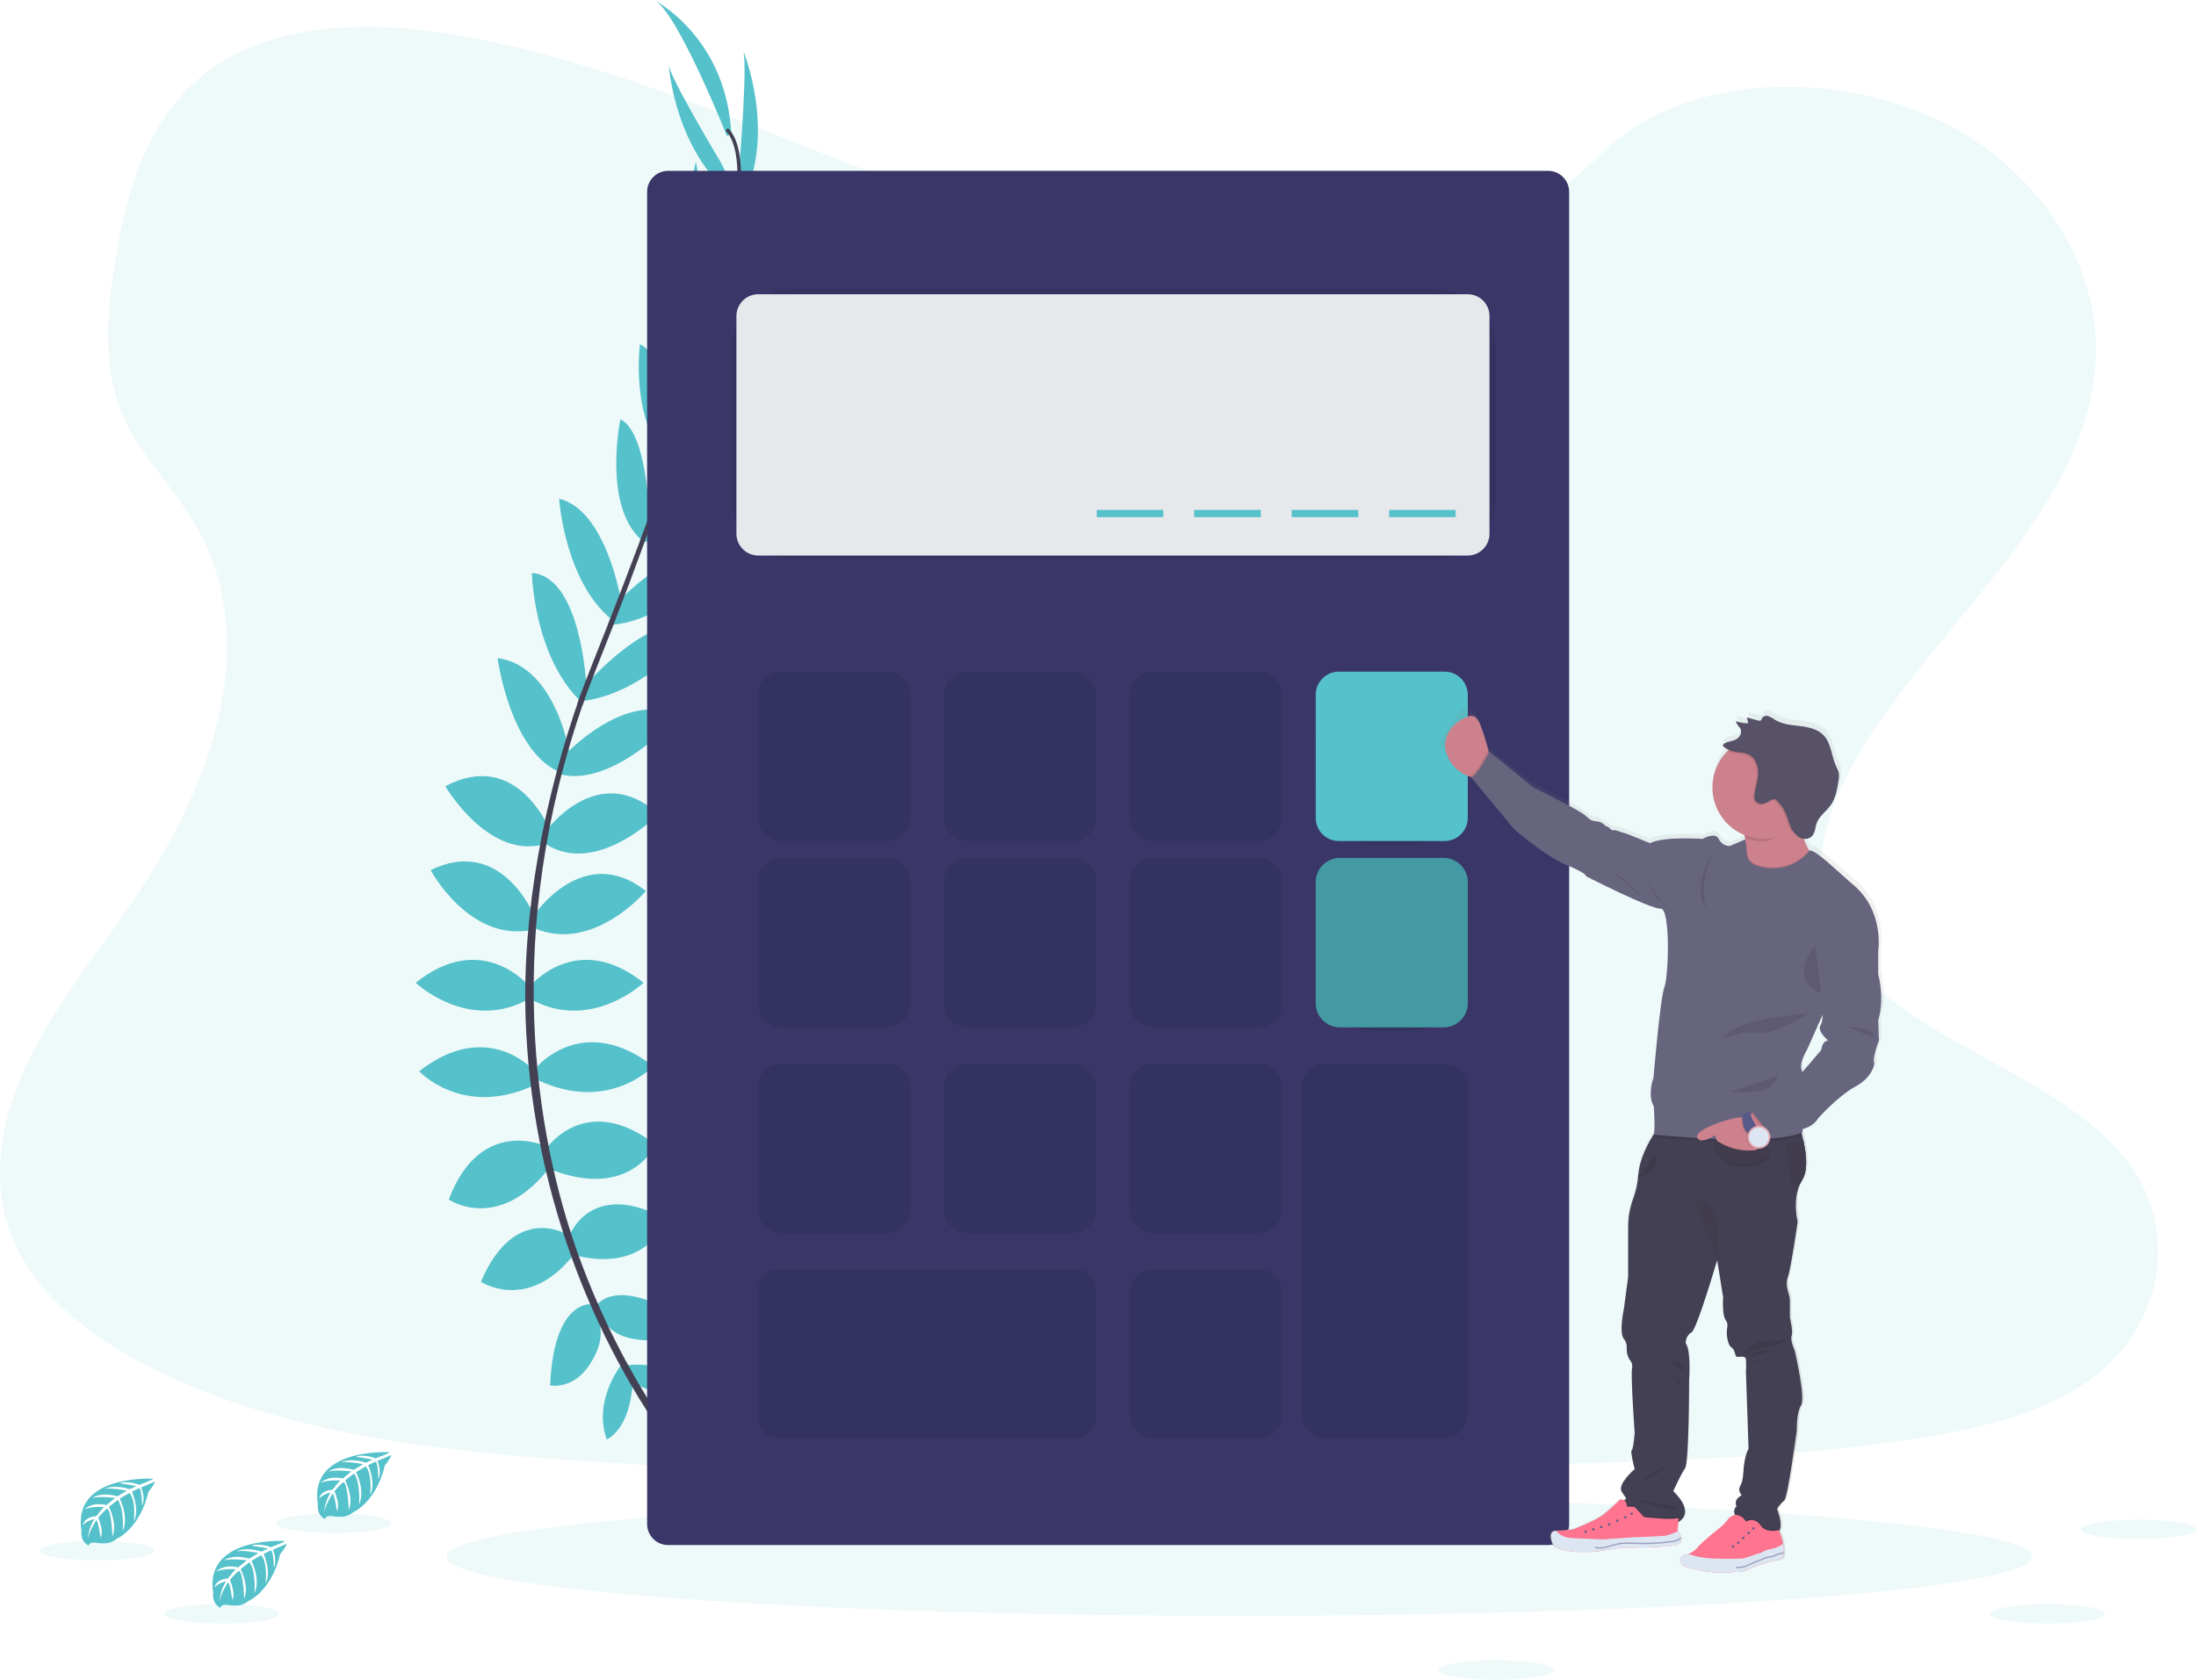 <?xml version="1.0" encoding="UTF-8"?> <svg xmlns="http://www.w3.org/2000/svg" width="481" height="368" viewBox="0 0 481 368" fill="none"><g clip-path="url(#clip0)"><path opacity="0.1" d="M274.624 58.197C244.323 57.141 215.463 47.335 187.9 36.604C160.338 25.874 133.047 13.988 103.471 8.299C84.448 4.642 62.696 4.126 47.367 14.35C32.619 24.207 27.853 41.176 25.287 56.939C23.363 68.796 22.23 81.278 27.511 92.379C31.177 100.087 37.69 106.565 42.194 113.944C57.859 139.629 46.786 171.324 29.814 196.385C21.855 208.153 12.613 219.386 6.466 231.901C0.318 244.415 -2.524 258.774 2.851 271.551C8.184 284.225 20.886 293.726 34.646 300.415C62.588 314.028 95.512 317.891 127.634 320.092C198.716 324.97 270.181 322.857 341.45 320.745C367.828 319.961 394.318 319.168 420.27 315.079C434.677 312.812 449.556 309.207 460.015 300.528C473.293 289.483 476.585 270.781 467.689 256.929C452.763 233.698 411.506 227.929 401.06 202.999C395.315 189.274 401.215 173.99 409.558 161.26C427.462 133.959 457.468 110.005 459.051 78.799C460.137 57.366 445.712 35.9 423.407 25.756C400.025 15.129 367.608 16.467 350.369 34.06C332.587 52.156 301.367 59.136 274.624 58.197Z" fill="#55C1CA"></path><path opacity="0.1" d="M271.455 354.007C367.381 354.007 445.146 348.211 445.146 341.061C445.146 333.911 367.381 328.115 271.455 328.115C175.528 328.115 97.764 333.911 97.764 341.061C97.764 348.211 175.528 354.007 271.455 354.007Z" fill="#55C1CA"></path><path d="M137.153 299.129C137.153 299.129 146.985 297.552 152.884 304.522C152.884 304.522 148.558 307.939 139.25 303.208L137.153 299.129Z" fill="#55C1CA"></path><path d="M136.095 299.002C136.095 299.002 129.826 306.757 132.902 315.361C132.902 315.361 138.015 313.305 138.572 302.856L136.095 299.002Z" fill="#55C1CA"></path><path d="M130.477 286.248C130.477 286.248 134.409 279.019 150.141 289.14C150.141 289.14 148.043 294.003 141.095 293.609C134.147 293.214 132.303 290.083 130.477 286.248Z" fill="#55C1CA"></path><path d="M129.451 285.727C129.451 285.727 121.29 284.788 120.499 303.522C120.499 303.522 125.673 304.597 129.348 298.673C133.023 292.75 131.506 289.426 129.451 285.727Z" fill="#55C1CA"></path><path d="M124.699 270.791C124.699 270.791 129.288 258.042 145.937 267.111C145.937 267.111 142.135 278.808 126.403 275.128L124.699 270.791Z" fill="#55C1CA"></path><path d="M119.582 251.733C119.582 251.733 128.238 238.848 143.577 250.794C143.577 250.794 138.202 262.886 120.892 256.314L119.582 251.733Z" fill="#55C1CA"></path><path d="M117.746 233.59C117.746 233.59 127.845 221.761 143.052 233.59C143.052 233.59 133.482 243.974 117.746 236.613V233.59Z" fill="#55C1CA"></path><path d="M116.173 215.978C116.173 215.978 126.403 203.624 140.955 215.321C140.955 215.321 129.419 226.23 116.173 218.87V215.978Z" fill="#55C1CA"></path><path d="M117.091 200.338C117.091 200.338 127.859 184.43 141.479 195.212C141.479 195.212 129.943 208.881 117.091 203.361V200.338Z" fill="#55C1CA"></path><path d="M119.582 182.064C119.582 182.064 130.991 166.292 144.232 178.384C144.232 178.384 130.729 192.057 119.582 184.955V182.064Z" fill="#55C1CA"></path><path d="M123.388 165.733C123.388 165.733 136.891 150.914 148.671 156.814C148.671 156.814 134.597 172.554 122.798 169.662L123.388 165.733Z" fill="#55C1CA"></path><path d="M128.107 150.257C128.107 150.257 143.708 132.119 152.753 138.165C152.753 138.165 141.273 152.247 127.002 153.655L128.107 150.257Z" fill="#55C1CA"></path><path d="M134.92 132.302C134.92 132.302 148.559 117.478 158.522 121.158C158.522 121.158 146.854 136.536 133.089 136.93L134.92 132.302Z" fill="#55C1CA"></path><path d="M141.086 115.507C141.086 115.507 156.161 101.307 162.716 103.804C162.716 103.804 151.835 119.581 140.43 118.661L141.086 115.507Z" fill="#55C1CA"></path><path d="M147.116 99.974C147.116 99.974 160.095 83.019 167.174 84.333C167.174 84.333 159.308 99.448 147.116 101.701V99.974Z" fill="#55C1CA"></path><path d="M153.662 79.085C153.662 79.085 165.133 66.083 171.327 66.116C171.327 66.116 162.272 83.484 153.189 83.324L153.662 79.085Z" fill="#55C1CA"></path><path d="M157.538 65.163L168.616 38.083C168.616 38.083 169.173 62.562 156.129 70.186L157.538 65.163Z" fill="#55C1CA"></path><path d="M162.038 35.299C162.038 35.299 163.873 12.693 162.693 10.853C162.693 10.853 170.615 29.629 161.958 45.288L162.038 35.299Z" fill="#55C1CA"></path><path d="M124.268 270.486C124.268 270.486 112.778 263.346 105.339 280.813C105.339 280.813 115.564 287.614 125.616 274.94L124.268 270.486Z" fill="#55C1CA"></path><path d="M119.24 251.005C119.24 251.005 105.147 244.56 98.307 262.797C98.307 262.797 109.197 270.307 120.522 255.615L119.24 251.005Z" fill="#55C1CA"></path><path d="M117.091 234.693C117.091 234.693 106.997 222.864 91.809 234.693C91.809 234.693 101.378 245.077 117.091 237.716V234.693Z" fill="#55C1CA"></path><path d="M115.831 215.978C115.831 215.978 105.606 203.624 91.05 215.321C91.05 215.321 102.591 226.23 115.831 218.87V215.978Z" fill="#55C1CA"></path><path d="M117.091 200.788C117.091 200.788 109.918 182.951 94.327 190.635C94.327 190.635 102.755 206.431 116.459 203.741L117.091 200.788Z" fill="#55C1CA"></path><path d="M120.485 181.975C120.485 181.975 113.36 163.851 97.544 172.258C97.544 172.258 107.226 188.87 119.783 184.777L120.485 181.975Z" fill="#55C1CA"></path><path d="M124.905 165.827C124.905 165.827 122.096 145.957 108.987 144.178C108.987 144.178 111.763 165.132 123.136 169.409L124.905 165.827Z" fill="#55C1CA"></path><path d="M128.44 150.29C128.44 150.29 127.345 126.35 116.506 125.519C116.506 125.519 116.871 143.69 127.218 153.683L128.44 150.29Z" fill="#55C1CA"></path><path d="M136.043 131.617C136.043 131.617 132.808 111.709 122.466 109.273C122.466 109.273 123.749 128.556 135.023 136.498L136.043 131.617Z" fill="#55C1CA"></path><path d="M142.312 115.648C142.312 115.648 142.2 94.914 135.884 91.863C135.884 91.863 131.961 110.639 140.482 118.295L142.312 115.648Z" fill="#55C1CA"></path><path d="M147.598 99.763C147.598 99.763 146.714 78.409 140.168 75.401C140.168 75.401 137.925 92.299 146.615 101.162L147.598 99.763Z" fill="#55C1CA"></path><path d="M154.575 80.785C154.575 80.785 154.533 63.417 149.865 59.347C149.865 59.347 145.215 78.372 152.135 84.282L154.575 80.785Z" fill="#55C1CA"></path><path d="M156.986 64.299L152.444 35.389C152.444 35.389 146.269 59.075 157.206 69.51L156.986 64.299Z" fill="#55C1CA"></path><path d="M157.876 35.576C157.876 35.576 146.208 16.143 146.447 13.984C146.447 13.984 147.688 34.351 162.366 44.495L157.876 35.576Z" fill="#55C1CA"></path><path d="M159.243 29.835C159.243 29.835 148.231 2.234 143.249 -0.009C143.249 -0.009 158.98 8.008 160.16 29.038L159.243 29.835Z" fill="#55C1CA"></path><path d="M153.128 83.489L152.379 83.254C161.673 52.874 163.99 33.497 158.906 28.643L159.449 28.07C164.838 33.196 162.651 52.358 153.128 83.489Z" fill="#444053"></path><path d="M127.541 154.608L126.427 154.214C127.41 151.43 128.477 148.605 129.592 145.821C139.293 121.567 147.547 99.035 152.842 81.719L153.811 81.249C148.507 98.566 140.398 121.989 130.687 146.262C129.578 149.032 128.52 151.839 127.541 154.608Z" fill="#444053"></path><path d="M150.988 321.871C150.838 321.702 135.772 304.701 125.275 275.663C119.119 258.667 115.69 240.801 115.115 222.728C114.398 200.136 119.123 174.905 127.227 151.994L128.107 153.026C109.923 204.454 117.147 248.527 126.731 275.062C137.12 303.832 152.013 320.651 152.158 320.82L150.988 321.871Z" fill="#444053"></path><path d="M85.343 318.163C85.343 318.163 67.528 317.088 69.63 329.603C69.63 329.603 69.213 331.813 71.212 332.818C71.212 332.818 71.24 331.879 73.038 332.203C73.677 332.311 74.326 332.342 74.972 332.297C75.847 332.238 76.678 331.895 77.341 331.321C77.341 331.321 82.346 329.246 84.294 321.041C84.294 321.041 85.736 319.252 85.675 318.792L82.669 320.078C82.669 320.078 83.699 322.252 82.889 324.059C82.889 324.059 82.791 320.158 82.215 320.247C82.098 320.247 80.651 321.003 80.651 321.003C80.651 321.003 82.421 324.791 81.087 327.542C81.087 327.542 81.592 322.876 80.103 321.275L77.987 322.515C77.987 322.515 80.052 326.425 78.652 329.617C78.652 329.617 79.008 324.721 77.542 322.815L75.623 324.317C75.623 324.317 77.561 328.171 76.381 330.818C76.381 330.818 76.227 325.12 75.206 324.688C75.206 324.688 73.53 326.171 73.272 326.781C73.272 326.781 74.602 329.598 73.778 331.058C73.778 331.058 73.272 327.26 72.842 327.241C72.842 327.241 71.17 329.758 70.997 331.466C71.078 329.873 71.574 328.329 72.434 326.988C71.471 327.171 70.582 327.633 69.878 328.316C69.878 328.316 70.136 326.537 72.846 326.382C72.846 326.382 74.251 324.472 74.597 324.355C74.597 324.355 71.901 324.129 70.267 324.857C70.267 324.857 71.704 323.181 75.094 323.918L76.967 322.369C76.967 322.369 73.418 321.9 71.91 322.421C71.91 322.421 73.642 320.937 77.477 322.017L79.537 320.782C79.537 320.782 76.512 320.13 74.705 320.365C74.705 320.365 76.611 319.337 80.141 320.449L81.616 319.787C81.616 319.787 79.397 319.351 78.75 319.28C78.104 319.21 78.062 319.032 78.062 319.032C79.468 318.797 80.91 318.96 82.229 319.501C82.229 319.501 85.394 318.36 85.343 318.163Z" fill="#55C1CA"></path><path d="M33.56 323.97C33.56 323.97 15.769 322.895 17.852 335.409C17.852 335.409 17.431 337.62 19.43 338.625C19.43 338.625 19.463 337.686 21.261 338.01C21.899 338.12 22.548 338.151 23.194 338.104C24.068 338.046 24.898 337.703 25.559 337.127C25.559 337.127 30.569 335.052 32.516 326.847C32.516 326.847 33.953 325.059 33.921 324.599L30.915 325.885C30.915 325.885 31.945 328.058 31.135 329.865C31.135 329.865 31.037 325.965 30.461 326.054C30.344 326.054 28.897 326.81 28.897 326.81C28.897 326.81 30.667 330.598 29.332 333.348C29.332 333.348 29.838 328.683 28.345 327.082L26.228 328.321C26.228 328.321 28.293 332.231 26.893 335.423C26.893 335.423 27.254 330.527 25.784 328.622L23.869 330.124C23.869 330.124 25.807 333.977 24.627 336.625C24.627 336.625 24.473 330.926 23.452 330.495C23.452 330.495 21.776 331.978 21.518 332.588C21.518 332.588 22.848 335.404 22.024 336.864C22.024 336.864 21.518 333.067 21.087 333.048C21.087 333.048 19.421 335.564 19.243 337.273C19.326 335.68 19.824 334.136 20.685 332.795C19.72 332.978 18.83 333.439 18.124 334.123C18.124 334.123 18.386 332.344 21.097 332.189C21.097 332.189 22.502 330.279 22.848 330.166C22.848 330.166 20.151 329.936 18.517 330.663C18.517 330.663 19.954 328.988 23.344 329.725L25.217 328.176C25.217 328.176 21.668 327.706 20.16 328.227C20.16 328.227 21.893 326.744 25.727 327.824L27.787 326.589C27.787 326.589 24.758 325.937 22.956 326.171C22.956 326.171 24.861 325.143 28.391 326.256L29.866 325.594C29.866 325.594 27.647 325.157 26.996 325.087C26.345 325.017 26.313 324.838 26.313 324.838C27.718 324.607 29.16 324.769 30.48 325.308C30.48 325.308 33.598 324.167 33.56 323.97Z" fill="#55C1CA"></path><path d="M62.42 337.601C62.42 337.601 44.629 336.526 46.708 349.041C46.708 349.041 46.291 351.252 48.29 352.256C48.29 352.256 48.323 351.317 50.116 351.641C50.756 351.749 51.407 351.781 52.054 351.735C52.927 351.675 53.757 351.333 54.419 350.759C54.419 350.759 59.424 348.684 61.371 340.479C61.371 340.479 62.813 338.69 62.776 338.23L59.77 339.516C59.77 339.516 60.795 341.69 59.99 343.497C59.99 343.497 59.892 339.596 59.311 339.685C59.194 339.685 57.752 340.441 57.752 340.441C57.752 340.441 59.517 344.225 58.183 346.98C58.183 346.98 58.689 342.314 57.2 340.713L55.084 341.953C55.084 341.953 57.148 345.863 55.748 349.055C55.748 349.055 56.109 344.159 54.639 342.253L52.719 343.755C52.719 343.755 54.662 347.609 53.478 350.257C53.478 350.257 53.323 344.558 52.307 344.126C52.307 344.126 50.626 345.609 50.373 346.22C50.373 346.22 51.703 349.036 50.874 350.496C50.874 350.496 50.369 346.698 49.938 346.68C49.938 346.68 48.267 349.196 48.093 350.904C48.174 349.311 48.67 347.767 49.531 346.426C48.567 346.609 47.679 347.071 46.974 347.755C46.974 347.755 47.232 345.976 49.947 345.821C49.947 345.821 51.324 343.91 51.694 343.793C51.694 343.793 48.997 343.567 47.363 344.295C47.363 344.295 48.805 342.619 52.19 343.38L54.063 341.831C54.063 341.831 50.514 341.361 49.006 341.882C49.006 341.882 50.743 340.399 54.573 341.479L56.638 340.244C56.638 340.244 53.627 339.606 51.82 339.84C51.82 339.84 53.721 338.812 57.256 339.925L58.726 339.263C58.726 339.263 56.511 338.826 55.861 338.756C55.21 338.686 55.177 338.507 55.177 338.507C56.583 338.273 58.026 338.435 59.344 338.977C59.344 338.977 62.472 337.798 62.42 337.601Z" fill="#55C1CA"></path><path opacity="0.1" d="M48.533 355.706C55.497 355.706 61.142 354.75 61.142 353.57C61.142 352.391 55.497 351.435 48.533 351.435C41.57 351.435 35.925 352.391 35.925 353.57C35.925 354.75 41.57 355.706 48.533 355.706Z" fill="#55C1CA"></path><path opacity="0.1" d="M448.456 355.706C455.419 355.706 461.064 354.75 461.064 353.57C461.064 352.391 455.419 351.435 448.456 351.435C441.492 351.435 435.847 352.391 435.847 353.57C435.847 354.75 441.492 355.706 448.456 355.706Z" fill="#55C1CA"></path><path opacity="0.1" d="M327.713 368C334.676 368 340.321 367.044 340.321 365.864C340.321 364.685 334.676 363.728 327.713 363.728C320.75 363.728 315.104 364.685 315.104 365.864C315.104 367.044 320.75 368 327.713 368Z" fill="#55C1CA"></path><path opacity="0.1" d="M468.396 337.193C475.36 337.193 481.005 336.237 481.005 335.057C481.005 333.878 475.36 332.921 468.396 332.921C461.433 332.921 455.788 333.878 455.788 335.057C455.788 336.237 461.433 337.193 468.396 337.193Z" fill="#55C1CA"></path><path opacity="0.1" d="M73.071 335.86C80.034 335.86 85.679 334.904 85.679 333.724C85.679 332.544 80.034 331.588 73.071 331.588C66.107 331.588 60.462 332.544 60.462 333.724C60.462 334.904 66.107 335.86 73.071 335.86Z" fill="#55C1CA"></path><path opacity="0.1" d="M21.275 341.854C28.238 341.854 33.883 340.898 33.883 339.718C33.883 338.539 28.238 337.583 21.275 337.583C14.312 337.583 8.666 338.539 8.666 339.718C8.666 340.898 14.312 341.854 21.275 341.854Z" fill="#55C1CA"></path><path d="M339.109 37.43H146.33C143.795 37.43 141.741 39.49 141.741 42.031V333.898C141.741 336.438 143.795 338.498 146.33 338.498H339.109C341.643 338.498 343.697 336.438 343.697 333.898V42.031C343.697 39.49 341.643 37.43 339.109 37.43Z" fill="#3A3768"></path><path opacity="0.1" d="M314.037 63.309H173.902C166.349 63.309 160.226 69.448 160.226 77.02V108.785C160.226 116.357 166.349 122.496 173.902 122.496H314.037C321.59 122.496 327.713 116.357 327.713 108.785V77.02C327.713 69.448 321.59 63.309 314.037 63.309Z" fill="black"></path><path d="M321.476 64.463H166.078C163.44 64.463 161.302 66.607 161.302 69.251V116.92C161.302 119.564 163.44 121.708 166.078 121.708H321.476C324.114 121.708 326.252 119.564 326.252 116.92V69.251C326.252 66.607 324.114 64.463 321.476 64.463Z" fill="#E6E8EC"></path><path opacity="0.1" d="M194.315 147.149H171.111C168.321 147.149 166.059 149.417 166.059 152.214V179.186C166.059 181.984 168.321 184.251 171.111 184.251H194.315C197.105 184.251 199.366 181.984 199.366 179.186V152.214C199.366 149.417 197.105 147.149 194.315 147.149Z" fill="black"></path><path opacity="0.1" d="M235.025 147.149H211.821C209.031 147.149 206.769 149.417 206.769 152.214V179.186C206.769 181.984 209.031 184.251 211.821 184.251H235.025C237.815 184.251 240.076 181.984 240.076 179.186V152.214C240.076 149.417 237.815 147.149 235.025 147.149Z" fill="black"></path><path opacity="0.1" d="M275.734 147.149H252.53C249.74 147.149 247.479 149.417 247.479 152.214V179.186C247.479 181.984 249.74 184.251 252.53 184.251H275.734C278.524 184.251 280.786 181.984 280.786 179.186V152.214C280.786 149.417 278.524 147.149 275.734 147.149Z" fill="black"></path><path opacity="0.1" d="M307.992 147.938H301.69C294.233 147.938 288.188 153.999 288.188 161.476V171.502C288.188 178.979 294.233 185.04 301.69 185.04H307.992C315.45 185.04 321.495 178.979 321.495 171.502V161.476C321.495 153.999 315.45 147.938 307.992 147.938Z" fill="black"></path><path d="M316.443 147.149H293.239C290.449 147.149 288.188 149.417 288.188 152.214V179.186C288.188 181.984 290.449 184.251 293.239 184.251H316.443C319.233 184.251 321.495 181.984 321.495 179.186V152.214C321.495 149.417 319.233 147.149 316.443 147.149Z" fill="#55C1CA"></path><path opacity="0.1" d="M194.315 187.964H171.111C168.321 187.964 166.059 190.232 166.059 193.029V220.001C166.059 222.798 168.321 225.066 171.111 225.066H194.315C197.105 225.066 199.366 222.798 199.366 220.001V193.029C199.366 190.232 197.105 187.964 194.315 187.964Z" fill="black"></path><path opacity="0.1" d="M235.025 187.964H211.821C209.031 187.964 206.769 190.232 206.769 193.029V220.001C206.769 222.798 209.031 225.066 211.821 225.066H235.025C237.815 225.066 240.076 222.798 240.076 220.001V193.029C240.076 190.232 237.815 187.964 235.025 187.964Z" fill="black"></path><path opacity="0.1" d="M275.734 187.964H252.53C249.74 187.964 247.479 190.232 247.479 193.029V220.001C247.479 222.798 249.74 225.066 252.53 225.066H275.734C278.524 225.066 280.786 222.798 280.786 220.001V193.029C280.786 190.232 278.524 187.964 275.734 187.964Z" fill="black"></path><path opacity="0.1" d="M194.315 233.018H171.111C168.321 233.018 166.059 235.285 166.059 238.083V265.055C166.059 267.852 168.321 270.119 171.111 270.119H194.315C197.105 270.119 199.366 267.852 199.366 265.055V238.083C199.366 235.285 197.105 233.018 194.315 233.018Z" fill="black"></path><path opacity="0.1" d="M235.025 233.018H211.821C209.031 233.018 206.769 235.285 206.769 238.083V265.055C206.769 267.852 209.031 270.119 211.821 270.119H235.025C237.815 270.119 240.076 267.852 240.076 265.055V238.083C240.076 235.285 237.815 233.018 235.025 233.018Z" fill="black"></path><path opacity="0.1" d="M275.734 233.018H252.53C249.74 233.018 247.479 235.285 247.479 238.083V265.055C247.479 267.852 249.74 270.119 252.53 270.119H275.734C278.524 270.119 280.786 267.852 280.786 265.055V238.083C280.786 235.285 278.524 233.018 275.734 233.018Z" fill="black"></path><path opacity="0.1" d="M275.734 278.071H252.53C249.74 278.071 247.479 280.339 247.479 283.136V310.108C247.479 312.905 249.74 315.173 252.53 315.173H275.734C278.524 315.173 280.786 312.905 280.786 310.108V283.136C280.786 280.339 278.524 278.071 275.734 278.071Z" fill="black"></path><path opacity="0.1" d="M307.992 188.753H301.69C294.233 188.753 288.188 194.814 288.188 202.29V212.317C288.188 219.794 294.233 225.855 301.69 225.855H307.992C315.45 225.855 321.495 219.794 321.495 212.317V202.29C321.495 194.814 315.45 188.753 307.992 188.753Z" fill="black"></path><path d="M316.204 187.964H293.478C290.556 187.964 288.188 190.339 288.188 193.268V219.762C288.188 222.691 290.556 225.066 293.478 225.066H316.204C319.126 225.066 321.495 222.691 321.495 219.762V193.268C321.495 190.339 319.126 187.964 316.204 187.964Z" fill="#55C1CA"></path><path opacity="0.2" d="M316.204 187.964H293.478C290.556 187.964 288.188 190.339 288.188 193.268V219.762C288.188 222.691 290.556 225.066 293.478 225.066H316.204C319.126 225.066 321.495 222.691 321.495 219.762V193.268C321.495 190.339 319.126 187.964 316.204 187.964Z" fill="black"></path><path opacity="0.1" d="M235.375 278.071H170.76C168.164 278.071 166.059 280.181 166.059 282.784V310.46C166.059 313.063 168.164 315.173 170.76 315.173H235.375C237.971 315.173 240.076 313.063 240.076 310.46V282.784C240.076 280.181 237.971 278.071 235.375 278.071Z" fill="black"></path><path opacity="0.1" d="M316.032 233.018H290.473C287.458 233.018 285.014 235.468 285.014 238.491V309.705C285.014 312.727 287.458 315.178 290.473 315.178H316.032C319.047 315.178 321.491 312.727 321.491 309.705V238.491C321.491 235.468 319.047 233.018 316.032 233.018Z" fill="black"></path><path d="M318.845 111.709H304.266V113.291H318.845V111.709Z" fill="#55C1CA"></path><path d="M297.5 111.709H282.921V113.291H297.5V111.709Z" fill="#55C1CA"></path><path d="M276.15 111.709H261.571V113.291H276.15V111.709Z" fill="#55C1CA"></path><path d="M254.806 111.709H240.227V113.291H254.806V111.709Z" fill="#55C1CA"></path><path d="M411.95 222.752C413.453 217.682 411.95 212.613 411.95 212.613V207.829C411.95 207.829 413.669 198.479 406 192.48L400.915 187.983C400.915 187.983 398.064 185.528 397.235 185.373C397.081 185.34 396.924 185.316 396.767 185.303L396.617 185.213C396.18 184.464 395.807 183.679 395.503 182.866C395.832 182.909 396.167 182.875 396.481 182.768C396.795 182.661 397.08 182.482 397.315 182.247C397.498 182.035 397.643 181.792 397.741 181.529C398.036 180.867 398.087 180.064 398.335 179.36C398.553 178.789 398.87 178.261 399.272 177.801C399.22 177.886 399.164 177.966 399.117 178.055C399.838 177.154 400.779 176.384 401.458 175.436C401.593 175.248 401.716 175.052 401.828 174.849C401.8 174.891 401.763 174.929 401.73 174.971C402.666 173.464 402.952 171.638 403.223 169.878C403.354 169.279 403.364 168.659 403.251 168.057C403.12 167.656 402.951 167.27 402.746 166.902C401.641 164.616 401.66 161.738 399.894 159.912C398.565 158.546 396.552 158.129 394.655 157.894C392.759 157.659 390.765 157.523 389.135 156.528C388.68 156.182 388.177 155.905 387.642 155.707C387.372 155.612 387.079 155.615 386.811 155.715C386.544 155.814 386.319 156.004 386.176 156.251C386.143 156.398 386.075 156.534 385.98 156.65C385.895 156.698 385.8 156.726 385.703 156.732C385.605 156.738 385.508 156.721 385.418 156.683L382.894 156.007L382.922 156.134H382.857L382.95 156.533C383 156.524 383.051 156.533 383.094 156.558C383.138 156.582 383.172 156.622 383.189 156.669L382.782 157.298C382.001 157.284 381.23 157.124 380.507 156.828C380.502 156.869 380.502 156.91 380.507 156.95H380.469C380.422 157.664 381.232 158.129 381.48 158.8C381.58 159.094 381.58 159.412 381.48 159.706C381.379 159.978 381.219 160.225 381.012 160.429C380.118 161.316 378.971 161.142 377.941 161.701C377.852 161.739 377.772 161.796 377.707 161.868C377.643 161.94 377.595 162.026 377.566 162.119C377.525 162.188 377.514 162.271 377.533 162.349C377.574 162.456 377.648 162.548 377.744 162.612C378.044 162.855 378.373 163.059 378.723 163.222C378.62 163.316 378.521 163.409 378.428 163.508C377.12 164.84 376.163 166.476 375.64 168.27C375.117 170.063 375.046 171.959 375.432 173.787C375.818 175.615 376.65 177.319 377.854 178.746C379.057 180.173 380.594 181.279 382.328 181.965C382.365 182.162 382.393 182.364 382.421 182.575C382.421 182.599 382.421 182.613 382.421 182.636L382.45 182.909L379.05 184.359C378.538 184.355 378.037 184.205 377.606 183.927C377.175 183.648 376.831 183.253 376.616 182.787C375.825 181.148 373.029 182.787 373.029 182.787C373.029 182.787 364.504 182.148 361.325 183.725C361.325 183.725 356.235 181.585 355.519 181.439C354.803 181.294 353.73 180.726 353.229 180.871C352.729 181.017 352.082 179.933 351.722 180.012C351.361 180.092 351.221 179.299 350.074 179.013C348.927 178.726 348.496 179.088 347.208 177.801C345.921 176.515 335.452 171.446 335.452 171.446L330.751 167.568L325.737 163.569L325.648 163.733C325.615 163.616 325.583 163.494 325.55 163.363C325.051 161.37 324.425 159.412 323.677 157.5C323.354 156.725 323.209 155.749 322.773 156.265C322.507 156.575 322.052 155.894 321.369 155.434C321.224 155.334 321.058 155.267 320.885 155.239C320.711 155.211 320.533 155.222 320.364 155.271C320.195 155.321 320.039 155.407 319.907 155.525C319.776 155.642 319.672 155.788 319.604 155.951C315.699 162.09 314.299 162.522 316.56 164.78C318.578 166.785 319.917 168.535 321.561 169.089L321.757 169.15C321.722 169.16 321.685 169.16 321.65 169.15L331.182 180.576C331.182 180.576 338.06 186.575 342.793 188.499C347.527 190.424 347.162 191.001 347.162 191.001C347.162 191.001 361.498 198.282 363.717 198.141C365.936 198 365.51 213.063 364.579 215.509C363.647 217.954 362.144 235.501 362.144 235.501C362.144 235.501 360.707 239.214 362.214 241.781C362.214 241.781 362.547 246.701 362.247 247.884C360.941 249.902 359.077 253.329 358.773 256.854C358.773 257.042 358.735 257.216 358.717 257.399C358.621 257.51 358.507 257.603 358.38 257.676L358.698 257.582C358.563 259.051 358.248 260.498 357.762 261.891C357.004 263.847 356.602 265.923 356.577 268.021V279.362L355.641 286.403C355.641 286.403 354.494 291.731 355.641 292.975C356.124 293.595 356.349 294.379 356.268 295.162C356.22 296.071 356.477 296.97 356.998 297.716C357.198 297.934 357.344 298.195 357.425 298.48C357.506 298.764 357.52 299.063 357.467 299.354C357.087 300.589 358.028 313.727 358.028 313.727C358.028 313.727 357.752 317.346 357.373 317.539C356.994 317.731 358.028 321.726 358.028 321.726C358.028 321.726 354.156 324.965 355.144 326.678L356.132 328.199L355.87 328.457L355.711 328.622C355.412 328.449 355.064 328.383 354.723 328.434C353.506 329.682 352.205 330.844 350.828 331.912C349.081 333.175 344.329 335.005 344.329 335.005L340.584 335.311H340.513C340.513 335.311 338.72 335.142 339.727 337.925C340.733 340.709 349.732 339.854 349.732 339.854L354.985 339.024C354.985 339.024 364.349 339.07 367.032 338.474C368.151 338.226 368.436 337.625 368.343 337.019L368.315 336.991C368.186 336.414 367.923 335.875 367.547 335.419C367.528 335.388 367.506 335.36 367.481 335.334L367.65 333.409C371.625 331.114 366.526 326.598 366.526 326.598C366.526 326.598 368.273 322.791 369.167 321.557C370.061 320.322 370.061 302.133 370.061 302.133C370.061 302.133 370.529 295.561 369.298 294.04C369.277 293.545 369.39 293.053 369.626 292.618C369.862 292.182 370.211 291.819 370.637 291.567C371.522 290.961 374.195 282.62 376.293 275.696L377.613 283.854C377.613 283.854 377.327 287.76 378.184 288.9C378.345 289.115 378.46 289.362 378.521 289.623C378.583 289.885 378.589 290.157 378.54 290.421C378.337 291.516 378.403 292.644 378.732 293.707C378.833 294.163 379.077 294.575 379.43 294.881C380.193 295.261 380.24 296.617 380.525 296.904C380.811 297.19 382.581 296.5 382.674 297.547C382.728 298.466 382.728 299.388 382.674 300.307L383.25 317.253C383.25 317.253 382.314 318.661 382.103 322.416C382.023 324.017 381.724 324.927 381.415 325.448C381.243 325.728 381.165 326.055 381.19 326.382C381.215 326.709 381.343 327.02 381.555 327.27L381.719 327.462L381.012 328.007C380.728 328.228 380.529 328.541 380.449 328.893C380.369 329.244 380.412 329.613 380.572 329.936C380.344 330.135 380.181 330.398 380.103 330.69C380.025 330.983 380.037 331.293 380.137 331.579C380.166 331.673 380.206 331.763 380.258 331.846C379.721 331.931 379.223 332.178 378.83 332.555C378.124 333.528 377.273 334.386 376.307 335.099C374.905 336.177 373.562 337.33 372.285 338.554C371.683 339.376 370.876 340.023 369.944 340.432C369.716 340.525 369.479 340.595 369.237 340.643C367.364 341.028 367.95 342.99 369.476 343.314C371.002 343.638 376.068 345.192 380.01 344.286C380.01 344.286 381.181 344.755 382.899 343.882C384.617 343.009 388.452 341.939 388.452 341.939C388.452 341.939 390.601 341.939 390.891 341.084C390.967 340.812 391.008 340.531 391.013 340.249L391.074 340.188L391.017 340.136C391.023 339.496 390.974 338.857 390.872 338.226C390.816 337.897 390.755 337.606 390.699 337.371C390.517 336.658 390.175 335.733 390.03 335.343C390.054 335.312 390.076 335.279 390.095 335.245C390.914 333.837 389.552 330.494 389.552 330.494C389.999 329.783 390.543 329.137 391.167 328.575C391.93 328.002 393.939 313.15 393.939 313.15C393.939 313.15 393.841 309.343 394.875 307.63C395.91 305.916 393.443 295.543 393.443 295.543C393.443 295.543 392.389 293.163 392.773 292.304C393.157 291.445 392.389 288.304 392.389 288.304V284.549C392.387 284.102 392.313 283.658 392.169 283.235C391.874 282.352 391.439 280.658 391.912 279.442C392.581 277.729 394.108 267.162 394.108 267.162C394.108 267.162 392.914 262.501 394.665 258.788C394.801 258.492 394.958 258.205 395.133 257.929C396.43 255.887 396.041 252.259 395.4 249.334C395.306 248.865 395.198 248.442 395.091 248.034C395.049 247.856 395.002 247.687 394.955 247.518L395.161 247.433C395.161 247.433 395.161 247.156 395.227 246.682C395.933 246.542 396.604 246.257 397.197 245.846C397.79 245.435 398.292 244.906 398.672 244.293C398.672 244.293 403.045 239.364 406.913 237.294C410.78 235.224 411.07 232.224 411.07 232.224C410.499 231.225 412.096 227.155 412.096 227.155L411.95 222.752ZM399.337 229.323L395.198 234.135V234.107C394.122 232.605 396.2 229.248 396.2 229.248L399.642 221.55C399.614 222.536 399.492 223.428 399.173 223.817C398.237 225.103 400.896 227.249 400.896 227.249C399.478 227.253 399.337 229.323 399.337 229.323Z" fill="url(#paint0_linear)"></path><path d="M326.467 166.24L324.206 170.638C323.49 170.577 322.784 170.429 322.104 170.197C321.025 169.874 320.028 169.326 319.176 168.588C318.325 167.85 317.639 166.939 317.164 165.916C315.146 161.447 318.485 158.561 320.039 157.706C321.593 156.852 323.04 155.88 324.206 158.683C324.938 160.584 325.549 162.53 326.037 164.508C326.308 165.536 326.467 166.24 326.467 166.24Z" fill="#CC818C"></path><path d="M398.284 189.119L394.674 194.508C394.674 194.508 377.618 202.666 380.876 193.099C382.309 188.875 382.477 185.791 382.22 183.655C382.22 183.632 382.22 183.617 382.22 183.594C381.883 180.923 380.881 179.764 380.881 179.764C380.881 179.764 397.507 171.23 395.03 177.065C394.524 178.277 394.324 179.596 394.445 180.904C394.649 182.789 395.259 184.607 396.233 186.232C396.819 187.261 397.506 188.228 398.284 189.119Z" fill="#CC818C"></path><path d="M393.091 295.866C393.091 295.866 395.545 306.193 394.496 307.878C393.447 309.564 393.559 313.366 393.559 313.366C393.559 313.366 391.579 328.124 390.825 328.687C390.206 329.236 389.666 329.868 389.219 330.565C389.219 330.565 390.568 333.907 389.758 335.287C389.633 335.497 389.444 335.662 389.219 335.757C387.955 336.292 383.283 333.916 380.623 332.471C380.409 332.353 380.226 332.186 380.091 331.982C379.955 331.779 379.87 331.546 379.843 331.302C379.817 331.059 379.849 330.813 379.937 330.585C380.026 330.357 380.168 330.153 380.352 329.992C380.192 329.672 380.147 329.307 380.226 328.957C380.304 328.608 380.501 328.297 380.782 328.077L381.485 327.533L381.321 327.34C381.111 327.091 380.984 326.782 380.959 326.457C380.934 326.132 381.011 325.807 381.18 325.528C381.485 325.017 381.78 324.12 381.859 322.519C382.051 318.83 382.992 317.412 382.992 317.412L382.426 300.57C382.479 299.657 382.479 298.742 382.426 297.829C382.332 296.791 380.586 297.476 380.305 297.19C380.024 296.904 379.973 295.561 379.219 295.181C378.871 294.875 378.632 294.465 378.535 294.012C378.202 292.95 378.136 291.821 378.343 290.726C378.392 290.464 378.385 290.194 378.325 289.934C378.265 289.674 378.151 289.429 377.992 289.215C377.145 288.079 377.426 284.206 377.426 284.206L376.124 276.095C374.05 282.977 371.414 291.266 370.538 291.867C370.118 292.119 369.774 292.48 369.542 292.913C369.309 293.345 369.197 293.832 369.218 294.322C370.445 295.838 369.972 302.368 369.972 302.368C369.972 302.368 369.972 320.43 369.087 321.665C368.202 322.899 366.489 326.697 366.489 326.697C366.489 326.697 371.545 331.208 367.565 333.485H367.523C363.464 335.757 355.069 329.42 355.069 329.42L355.945 328.542L356.202 328.284L355.21 326.8C354.236 325.096 358.056 321.881 358.056 321.881C358.056 321.881 357.036 317.905 357.41 317.717C357.785 317.529 358.056 313.934 358.056 313.934C358.056 313.934 357.12 300.88 357.504 299.65C357.555 299.361 357.539 299.063 357.458 298.781C357.377 298.499 357.233 298.239 357.036 298.021C356.52 297.28 356.266 296.388 356.315 295.486C356.396 294.708 356.173 293.929 355.692 293.313C354.559 292.083 355.692 286.788 355.692 286.788L356.628 279.785V268.664C356.641 266.518 357.042 264.391 357.813 262.388C358.385 260.765 358.732 259.07 358.843 257.352C359.152 253.765 361.076 250.282 362.368 248.297C363.052 247.245 363.562 246.616 363.562 246.616L393.751 245.433C393.751 245.433 394.22 246.781 394.725 248.654C394.828 249.062 394.931 249.494 395.03 249.944C395.662 252.855 396.041 256.46 394.763 258.488C394.589 258.763 394.433 259.048 394.295 259.342C392.567 263.031 393.747 267.665 393.747 267.665C393.747 267.665 392.239 278.16 391.579 279.869C391.111 281.075 391.542 282.761 391.837 283.624C391.974 284.047 392.045 284.489 392.047 284.934V288.675C392.047 288.675 392.806 291.797 392.426 292.651C392.047 293.505 393.091 295.866 393.091 295.866Z" fill="#444053"></path><path opacity="0.1" d="M394.482 258.788C394.307 259.06 394.151 259.344 394.014 259.638L392.314 259.544C392.478 258.666 391.322 250.437 391.322 250.437L394.744 250.245C395.376 253.151 395.76 256.756 394.482 258.788Z" fill="black"></path><path d="M394.763 258.502C394.589 258.777 394.433 259.062 394.295 259.356L392.595 259.257C392.759 258.384 391.603 250.151 391.603 250.151L395.025 249.959C395.662 252.869 396.041 256.474 394.763 258.502Z" fill="#444053"></path><path opacity="0.05" d="M394.763 258.502C394.589 258.777 394.433 259.062 394.295 259.356L392.595 259.257C392.759 258.384 391.603 250.151 391.603 250.151L395.025 249.959C395.662 252.869 396.041 256.474 394.763 258.502Z" fill="black"></path><path opacity="0.1" d="M389.763 335.306C389.638 335.516 389.449 335.68 389.224 335.775C387.96 336.31 383.288 333.935 380.628 332.489C380.296 332.305 380.045 332.004 379.921 331.645C381.438 331.368 382.431 333.053 382.431 333.053C382.684 332.894 382.966 332.787 383.26 332.739C383.555 332.691 383.856 332.703 384.146 332.773C384.437 332.843 384.71 332.971 384.95 333.149C385.19 333.327 385.392 333.551 385.544 333.809C386.841 335.724 389.622 334.916 389.622 334.916L389.763 335.306Z" fill="black"></path><path d="M390.545 341.103C390.264 341.957 388.138 341.957 388.138 341.957C388.138 341.957 384.341 343.046 382.642 343.896C380.942 344.746 379.79 344.3 379.79 344.3C375.9 345.196 370.895 343.638 369.387 343.328C367.879 343.018 367.29 341.061 369.153 340.681C369.392 340.631 369.626 340.559 369.851 340.465C370.784 340.06 371.593 339.411 372.192 338.587C373.453 337.371 374.78 336.226 376.166 335.156C377.121 334.445 377.961 333.592 378.657 332.626C380.877 330.663 382.454 333.358 382.454 333.358C382.707 333.199 382.99 333.093 383.285 333.045C383.579 332.997 383.881 333.009 384.171 333.08C384.461 333.151 384.734 333.279 384.974 333.458C385.214 333.636 385.416 333.861 385.568 334.118C386.865 336.033 389.646 335.221 389.646 335.221C389.646 335.221 390.147 336.503 390.381 337.423C390.437 337.658 390.498 337.949 390.554 338.277C390.68 339.23 390.76 340.465 390.545 341.103Z" fill="#FF748F"></path><path d="M384.055 335.123C384.198 335.123 384.313 335.007 384.313 334.865C384.313 334.722 384.198 334.607 384.055 334.607C383.913 334.607 383.798 334.722 383.798 334.865C383.798 335.007 383.913 335.123 384.055 335.123Z" fill="#575988"></path><path d="M381.841 337.202C381.984 337.202 382.099 337.087 382.099 336.944C382.099 336.802 381.984 336.686 381.841 336.686C381.699 336.686 381.584 336.802 381.584 336.944C381.584 337.087 381.699 337.202 381.841 337.202Z" fill="#575988"></path><path d="M379.589 339.071C379.731 339.071 379.846 338.955 379.846 338.812C379.846 338.67 379.731 338.554 379.589 338.554C379.447 338.554 379.332 338.67 379.332 338.812C379.332 338.955 379.447 339.071 379.589 339.071Z" fill="#575988"></path><path d="M380.755 338.235C380.897 338.235 381.012 338.119 381.012 337.977C381.012 337.834 380.897 337.719 380.755 337.719C380.612 337.719 380.497 337.834 380.497 337.977C380.497 338.119 380.612 338.235 380.755 338.235Z" fill="#575988"></path><path d="M382.997 336.099C383.14 336.099 383.255 335.984 383.255 335.841C383.255 335.698 383.14 335.583 382.997 335.583C382.855 335.583 382.74 335.698 382.74 335.841C382.74 335.984 382.855 336.099 382.997 336.099Z" fill="#575988"></path><path d="M390.545 341.103C390.264 341.957 388.138 341.957 388.138 341.957C388.138 341.957 384.341 343.046 382.642 343.896C380.942 344.746 379.79 344.3 379.79 344.3C375.9 345.196 370.895 343.638 369.387 343.328C367.879 343.018 367.29 341.061 369.153 340.681C369.392 340.631 369.626 340.559 369.851 340.465C371.496 341.033 373.215 341.36 374.954 341.436C378.798 341.601 381.841 341.436 381.841 341.436L385.732 340.183C386.468 339.735 387.286 339.438 388.138 339.31C389 339.134 389.815 338.779 390.531 338.268C390.681 339.23 390.76 340.465 390.545 341.103Z" fill="#DCE6F2"></path><path opacity="0.5" d="M380.862 343.549C380.646 343.55 380.429 343.53 380.216 343.488L380.273 343.211C381.068 343.333 381.882 343.218 382.613 342.882C382.96 342.746 383.306 342.582 383.643 342.413C383.981 342.244 384.453 342.032 384.875 341.878L385.259 341.746C385.469 341.671 385.685 341.601 385.891 341.511C386.008 341.464 386.125 341.408 386.237 341.352C386.514 341.207 386.806 341.095 387.108 341.019C387.263 340.99 387.419 340.969 387.576 340.958C387.721 340.948 387.864 340.931 388.007 340.906C388.29 340.834 388.565 340.732 388.826 340.601C389.106 340.457 389.401 340.346 389.707 340.272L389.913 340.239C390.135 340.234 390.349 340.154 390.521 340.014L390.732 340.207C390.517 340.396 390.245 340.506 389.959 340.521L389.763 340.554C389.479 340.624 389.204 340.726 388.943 340.859C388.663 340.999 388.368 341.107 388.063 341.183C387.909 341.213 387.752 341.232 387.595 341.239C387.447 341.25 387.301 341.269 387.155 341.295C386.874 341.368 386.602 341.474 386.345 341.61L385.989 341.774C385.774 341.863 385.549 341.939 385.334 342.014L384.959 342.145C384.547 342.295 384.144 342.488 383.751 342.671C383.358 342.854 383.058 342.999 382.702 343.14C382.12 343.39 381.496 343.528 380.862 343.549Z" fill="#575988"></path><path opacity="0.1" d="M381.771 296.552C381.771 296.552 383.728 293.735 387.08 293.735C390.432 293.735 391.865 293.355 391.865 293.355C391.865 293.355 389.72 294.632 388.236 294.796C386.752 294.96 381.771 296.552 381.771 296.552Z" fill="black"></path><path opacity="0.1" d="M382.904 297.214C382.904 297.214 384.674 295.984 385.685 295.937C386.696 295.89 387.558 295.796 387.558 295.796C387.083 296.13 386.558 296.385 386.003 296.552C385.175 296.786 382.904 297.214 382.904 297.214Z" fill="black"></path><path opacity="0.1" d="M383.302 298.063C383.302 298.063 385.966 298.274 385.989 299.002L383.302 298.063Z" fill="black"></path><path opacity="0.1" d="M358.455 258.164C358.595 258.187 360.978 255.681 361.142 254.69C361.272 254.063 361.644 253.513 362.177 253.16C362.177 253.16 363.712 253.775 362.345 255.662C360.978 257.549 358.455 258.164 358.455 258.164Z" fill="black"></path><path opacity="0.1" d="M395.007 177.055C394.464 178.341 393.986 178.463 394.07 179.689C393.438 180.36 392.711 180.934 391.912 181.393C390.227 182.397 388.391 184.364 386.294 184.364C384.888 184.365 383.495 184.1 382.188 183.585C381.851 180.914 380.849 179.754 380.849 179.754C380.849 179.754 397.479 171.22 395.007 177.055Z" fill="black"></path><path d="M397.553 172.516C397.553 174.744 396.894 176.922 395.66 178.775C394.425 180.628 392.67 182.072 390.617 182.924C388.564 183.777 386.304 184 384.125 183.565C381.945 183.131 379.943 182.058 378.371 180.482C376.8 178.907 375.73 176.899 375.296 174.714C374.862 172.528 375.085 170.263 375.935 168.205C376.786 166.146 378.226 164.387 380.074 163.149C381.922 161.911 384.094 161.25 386.317 161.25C389.297 161.25 392.155 162.437 394.262 164.55C396.37 166.663 397.553 169.528 397.553 172.516Z" fill="#CC818C"></path><path opacity="0.1" d="M398.284 189.119L394.674 194.508C394.674 194.508 377.618 202.666 380.876 193.099C382.309 188.875 382.477 185.791 382.22 183.655H382.248C382.45 184.363 382.565 185.093 382.59 185.828C382.641 187.302 382.679 189.166 386.335 189.781C392.422 190.804 395.671 186.992 396.242 186.246C396.826 187.269 397.51 188.232 398.284 189.119Z" fill="black"></path><path opacity="0.1" d="M326.468 166.24L324.207 170.638C323.491 170.577 322.785 170.429 322.104 170.197L321.908 169.962C322.844 170.319 325.939 164.428 325.939 164.428L326.037 164.508C326.309 165.536 326.468 166.24 326.468 166.24Z" fill="black"></path><path opacity="0.1" d="M394.726 248.668C387.44 251.841 362.242 249.137 362.242 249.137C362.317 248.868 362.36 248.59 362.369 248.311C363.052 247.259 363.563 246.63 363.563 246.63L393.752 245.448C393.752 245.448 394.243 246.795 394.726 248.668Z" fill="black"></path><path d="M382.23 183.918L378.868 185.359C378.361 185.355 377.865 185.205 377.44 184.928C377.014 184.652 376.676 184.259 376.466 183.796C375.684 182.167 372.926 183.796 372.926 183.796C372.926 183.796 364.499 183.157 361.39 184.735C361.39 184.735 356.366 182.604 355.659 182.463C354.952 182.322 353.89 181.754 353.393 181.895C352.897 182.036 352.265 180.956 351.909 181.045C351.553 181.134 351.413 180.336 350.28 180.05C349.147 179.764 348.725 180.12 347.471 178.844C346.216 177.567 335.864 172.53 335.864 172.53L331.182 168.7L326.229 164.729C326.229 164.729 323.115 170.615 322.193 170.258L331.604 181.613C331.604 181.613 338.397 187.57 343.07 189.485C347.742 191.4 347.386 191.968 347.386 191.968C347.386 191.968 361.54 199.206 363.731 199.066C365.922 198.925 365.51 213.875 364.574 216.288C363.637 218.701 362.172 236.153 362.172 236.153C362.172 236.153 360.767 239.843 362.242 242.396C362.242 242.396 362.593 247.649 362.242 248.569C362.242 248.569 387.595 251.287 394.791 248.072C394.791 248.072 395.854 236.294 394.791 234.806C393.728 233.318 395.784 229.999 395.784 229.999L400.311 219.856L411.351 208.717C411.351 208.717 413.046 199.422 405.475 193.466L400.452 188.992C400.452 188.992 397.642 186.556 396.818 186.401C395.994 186.246 396.299 186.401 396.299 186.401C396.299 186.401 393.021 191.194 386.298 190.058C382.656 189.443 382.618 187.579 382.553 186.11C382.533 185.369 382.425 184.633 382.23 183.918Z" fill="#67647E"></path><path opacity="0.1" d="M396.065 222.109C396.065 222.109 380.493 222.747 377.384 227.652C377.384 227.652 381.42 225.733 385.025 226.3C388.63 226.868 396.065 222.109 396.065 222.109Z" fill="black"></path><path opacity="0.1" d="M378.868 239.204C378.868 239.204 386.228 239.702 387.787 238.139C389.346 236.576 389.351 235.656 389.351 235.656L378.868 239.204Z" fill="black"></path><path opacity="0.1" d="M397.554 207.064C397.554 207.064 391.322 214.443 398.897 217.635L397.554 207.064Z" fill="black"></path><path opacity="0.1" d="M360.683 192.808C360.683 192.808 362.949 197.441 364.082 197.747L360.683 192.808Z" fill="black"></path><path opacity="0.1" d="M353.042 190.818C353.042 190.818 358.703 195.93 359.766 196.423C359.766 196.423 353.89 190.818 353.042 190.818Z" fill="black"></path><path opacity="0.1" d="M375.614 185.927C375.614 185.927 370.164 194.085 373.704 199.07C373.704 199.052 371.723 193.16 375.614 185.927Z" fill="black"></path><path d="M389.351 247.719L387.684 249.292L387.45 249.508L385.521 251.339C385.385 251.442 385.249 251.545 385.109 251.639C377.257 257.272 375.684 248.71 375.684 248.71C375.684 248.71 372.22 250.982 371.723 249.137C371.227 247.292 379.79 244.668 381.087 244.809C381.201 244.821 381.315 244.821 381.429 244.809C382.048 244.706 382.644 244.495 383.189 244.185L383.569 243.983C384.005 243.737 384.428 243.469 384.837 243.18L389.351 247.719Z" fill="#CC818C"></path><path opacity="0.1" d="M397.816 172.516C397.82 174.47 397.317 176.391 396.357 178.092C395.396 179.792 394.011 181.213 392.338 182.214C392.181 181.95 392.043 181.676 391.926 181.392C391.523 180.454 391.275 179.44 390.868 178.496C390.422 177.466 389.787 176.53 388.995 175.736C388.861 175.579 388.688 175.459 388.494 175.389C388.312 175.364 388.127 175.376 387.949 175.425C387.772 175.474 387.607 175.559 387.464 175.675C386.987 175.999 386.456 176.233 385.895 176.365C385.615 176.43 385.323 176.42 385.047 176.338C384.772 176.256 384.522 176.103 384.322 175.896C383.882 175.37 383.943 174.6 384.07 173.929C384.346 172.46 384.805 171.014 384.809 169.521C384.814 168.028 384.243 166.423 382.936 165.681C381.794 165.029 380.375 165.212 379.107 164.846C378.91 164.794 378.718 164.728 378.531 164.649C380.091 163.044 382.093 161.941 384.281 161.483C386.469 161.025 388.744 161.231 390.814 162.076C392.885 162.92 394.657 164.365 395.904 166.225C397.151 168.084 397.817 170.275 397.816 172.516Z" fill="black"></path><path d="M377.763 162.846C377.562 162.954 377.337 163.151 377.398 163.377C377.437 163.484 377.509 163.576 377.604 163.64C378.128 164.064 378.734 164.375 379.383 164.555C380.652 164.902 382.075 164.738 383.218 165.39C384.51 166.127 385.09 167.737 385.09 169.23C385.09 170.723 384.622 172.169 384.355 173.633C384.229 174.309 384.163 175.079 384.603 175.605C384.804 175.811 385.053 175.963 385.329 176.045C385.604 176.127 385.896 176.137 386.176 176.074C386.737 175.944 387.269 175.712 387.745 175.389C387.889 175.272 388.055 175.187 388.232 175.137C388.41 175.087 388.597 175.073 388.78 175.098C388.972 175.171 389.144 175.29 389.281 175.445C390.073 176.24 390.709 177.178 391.153 178.21C391.565 179.149 391.809 180.158 392.212 181.106C392.562 182.073 393.22 182.898 394.084 183.453C394.983 183.951 396.229 183.923 396.922 183.153C397.615 182.383 397.558 181.327 397.886 180.402C398.448 178.792 400.016 177.783 401 176.393C402.1 174.83 402.404 172.868 402.704 170.976C402.837 170.381 402.847 169.764 402.732 169.164C402.603 168.768 402.437 168.384 402.236 168.019C401.14 165.747 401.163 162.888 399.426 161.077C398.115 159.715 396.126 159.302 394.253 159.068C392.38 158.833 390.414 158.701 388.808 157.711C388.357 157.37 387.861 157.095 387.333 156.894C387.066 156.8 386.774 156.803 386.509 156.902C386.243 157.002 386.021 157.192 385.882 157.439C385.849 157.583 385.783 157.718 385.69 157.833C385.606 157.882 385.512 157.91 385.415 157.915C385.318 157.921 385.221 157.904 385.132 157.866L382.642 157.195L382.927 158.453C382.022 158.491 381.119 158.33 380.282 157.983C380.235 158.697 381.036 159.157 381.284 159.823C381.373 160.126 381.377 160.449 381.294 160.754C381.212 161.059 381.046 161.335 380.816 161.551C379.912 162.461 378.784 162.288 377.763 162.846Z" fill="#585268"></path><path opacity="0.1" d="M367.669 332.358L367.566 333.489H367.524C363.465 335.761 355.07 329.424 355.07 329.424L355.945 328.546C356.089 328.706 356.197 328.895 356.264 329.099C356.33 329.304 356.352 329.52 356.329 329.734L358.043 329.828L360.094 332.048C360.094 332.048 365.642 332.691 367.145 332.335L367.669 332.358Z" fill="black"></path><path d="M366.957 338.526C364.317 339.117 355.07 339.075 355.07 339.075L349.882 339.897C349.882 339.897 340.987 340.751 339.999 337.981C339.011 335.212 340.776 335.386 340.776 335.386H340.846L344.549 335.085C344.549 335.085 349.231 333.264 350.968 332.011C352.328 330.95 353.612 329.795 354.812 328.556C354.812 328.556 356.357 328.255 356.329 330.049L358.043 330.142L360.094 332.367C360.094 332.367 365.642 333.01 367.145 332.649H367.669L367.43 335.395L367.496 335.475C367.852 335.907 369.317 338 366.957 338.526Z" fill="#FF748F"></path><path d="M357.382 331.903C357.525 331.903 357.64 331.787 357.64 331.645C357.64 331.502 357.525 331.386 357.382 331.386C357.24 331.386 357.125 331.502 357.125 331.645C357.125 331.787 357.24 331.903 357.382 331.903Z" fill="#575988"></path><path d="M350.73 334.794C350.872 334.794 350.987 334.679 350.987 334.536C350.987 334.393 350.872 334.278 350.73 334.278C350.587 334.278 350.472 334.393 350.472 334.536C350.472 334.679 350.587 334.794 350.73 334.794Z" fill="#575988"></path><path d="M347.302 335.836C347.444 335.836 347.559 335.721 347.559 335.578C347.559 335.436 347.444 335.32 347.302 335.32C347.16 335.32 347.044 335.436 347.044 335.578C347.044 335.721 347.16 335.836 347.302 335.836Z" fill="#575988"></path><path d="M352.476 334.24C352.618 334.24 352.733 334.125 352.733 333.982C352.733 333.84 352.618 333.724 352.476 333.724C352.334 333.724 352.218 333.84 352.218 333.982C352.218 334.125 352.334 334.24 352.476 334.24Z" fill="#575988"></path><path d="M349.011 335.315C349.153 335.315 349.268 335.2 349.268 335.057C349.268 334.915 349.153 334.799 349.011 334.799C348.869 334.799 348.753 334.915 348.753 335.057C348.753 335.2 348.869 335.315 349.011 335.315Z" fill="#575988"></path><path d="M354.241 333.419C354.383 333.419 354.498 333.303 354.498 333.161C354.498 333.018 354.383 332.903 354.241 332.903C354.099 332.903 353.983 333.018 353.983 333.161C353.983 333.303 354.099 333.419 354.241 333.419Z" fill="#575988"></path><path d="M355.987 332.658C356.129 332.658 356.245 332.543 356.245 332.4C356.245 332.258 356.129 332.142 355.987 332.142C355.845 332.142 355.729 332.258 355.729 332.4C355.729 332.543 355.845 332.658 355.987 332.658Z" fill="#575988"></path><path d="M366.957 338.526C364.317 339.118 355.07 339.075 355.07 339.075L349.882 339.897C349.882 339.897 340.987 340.751 339.999 337.982C339.011 335.212 340.776 335.386 340.776 335.386H340.846C341.413 336.123 342.55 336.958 344.784 337L351.179 337.259L357.804 336.789C357.804 336.789 364.012 336.606 365.024 336.39C365.873 336.161 366.7 335.856 367.496 335.48C367.852 335.907 369.317 338 366.957 338.526Z" fill="#DCE6F2"></path><path opacity="0.5" d="M350.383 339.272C350.029 339.277 349.676 339.233 349.334 339.141L349.409 338.869C350.282 339.057 351.188 339.016 352.041 338.751C352.354 338.667 352.663 338.578 352.977 338.484C353.544 338.304 354.121 338.158 354.705 338.047C355.648 337.924 356.602 337.896 357.551 337.963H357.753C360.589 338.112 363.434 337.985 366.246 337.582C366.913 337.536 367.549 337.28 368.062 336.85L368.264 337.052C367.709 337.525 367.019 337.809 366.292 337.864C363.462 338.269 360.599 338.396 357.743 338.244H357.537C356.6 338.179 355.659 338.207 354.728 338.329C354.156 338.436 353.592 338.578 353.038 338.756C352.724 338.85 352.41 338.944 352.101 339.024C351.541 339.177 350.964 339.26 350.383 339.272Z" fill="#575988"></path><path opacity="0.1" d="M389.351 247.719L387.684 249.292L383.545 243.978C383.981 243.732 384.404 243.464 384.814 243.176L389.351 247.719Z" fill="black"></path><path d="M408.116 204.182L411.393 208.721V213.476C411.393 213.476 412.877 218.513 411.393 223.55L411.552 227.948C411.552 227.948 409.974 231.99 410.541 232.985C410.541 232.985 410.26 235.966 406.44 238.022C402.619 240.078 398.284 244.95 398.284 244.95C398.284 244.95 396.654 248.072 392.267 247.363L388.091 249.137L383.283 242.964L389.791 239.416C389.791 239.416 392.057 236.369 393.4 236.51L398.92 230.051C398.92 230.051 399.061 227.995 400.475 227.995C400.475 227.995 397.858 225.869 398.775 224.592C399.693 223.315 398.92 217.635 398.92 217.635L408.116 204.182Z" fill="#67647E"></path><path opacity="0.1" d="M402.029 224.874C402.029 224.874 409.46 224.733 410.377 226.648C411.295 228.563 404.272 223.808 402.029 224.874Z" fill="black"></path><path opacity="0.1" d="M387.483 249.137C387.484 249.261 387.473 249.386 387.45 249.508C387.365 250.079 387.085 250.603 386.658 250.992C386.232 251.38 385.685 251.609 385.109 251.639H384.978C384.315 251.639 383.679 251.375 383.21 250.905C382.741 250.435 382.478 249.797 382.478 249.132C382.479 248.856 382.526 248.581 382.618 248.32C381.439 247.382 381.373 245.654 381.406 244.8C382.025 244.697 382.62 244.485 383.166 244.175C383.474 245.062 383.888 245.909 384.398 246.696C384.588 246.651 384.783 246.627 384.978 246.626C385.307 246.626 385.633 246.691 385.937 246.817C386.241 246.943 386.517 247.128 386.749 247.361C386.982 247.595 387.166 247.871 387.292 248.176C387.418 248.481 387.483 248.807 387.483 249.137Z" fill="black"></path><path d="M383.391 243.612C383.391 243.612 381.715 243.992 381.715 244.298C381.715 244.603 381.336 247.372 383.176 248.522C385.016 249.672 384.828 246.936 384.828 246.936C384.828 246.936 383.246 244.504 383.391 243.612Z" fill="#575988"></path><path d="M385.259 251.644C386.64 251.644 387.759 250.521 387.759 249.137C387.759 247.753 386.64 246.63 385.259 246.63C383.878 246.63 382.759 247.753 382.759 249.137C382.759 250.521 383.878 251.644 385.259 251.644Z" fill="#E4AAB4"></path><path d="M385.259 251.287C386.443 251.287 387.403 250.324 387.403 249.137C387.403 247.95 386.443 246.987 385.259 246.987C384.074 246.987 383.114 247.95 383.114 249.137C383.114 250.324 384.074 251.287 385.259 251.287Z" fill="#DCE6F2"></path><path opacity="0.1" d="M375.52 250.109C375.52 250.109 380.806 254.502 387.595 251.714V253.845C387.595 253.845 383.068 256.967 378.966 255.075C374.865 253.183 375.52 250.109 375.52 250.109Z" fill="black"></path><path opacity="0.1" d="M375.52 249.541C375.52 249.541 380.806 253.939 387.595 251.146V253.277C387.595 253.277 383.068 256.399 378.966 254.507C374.865 252.615 375.52 249.541 375.52 249.541Z" fill="black"></path><path d="M375.52 249.541C375.52 249.541 380.806 253.939 387.595 251.146V253.277C387.595 253.277 383.068 256.399 378.966 254.507C374.865 252.615 375.52 249.541 375.52 249.541Z" fill="#444053"></path><path opacity="0.05" d="M375.661 249.541C375.661 249.541 380.947 253.939 387.741 251.146V253.277C387.741 253.277 383.213 256.399 379.107 254.507C375.001 252.615 375.661 249.541 375.661 249.541Z" fill="black"></path><path opacity="0.1" d="M358.914 328.546C358.914 328.546 365.993 329.851 367.027 330.133C368.062 330.415 366.747 330.912 366.747 330.912C366.747 330.912 360.285 329.753 358.914 328.546Z" fill="black"></path><path opacity="0.1" d="M358.75 324.787C358.867 324.787 363.563 323.463 364.574 321.196L358.75 324.787Z" fill="black"></path><path opacity="0.1" d="M365.599 297.641C365.599 297.641 367.5 300.147 368.727 300.077C369.953 300.007 366.713 297.547 365.599 297.641Z" fill="black"></path><path opacity="0.1" d="M366.653 301.818C366.653 301.818 367.453 303.588 368.633 303.02L366.653 301.818Z" fill="black"></path><path opacity="0.05" d="M371.128 262.858L376.147 276.128C376.147 276.128 376.854 267.589 375.361 265.036C374.936 264.306 374.312 263.712 373.562 263.326C372.812 262.94 371.968 262.778 371.128 262.858Z" fill="black"></path><g opacity="0.1"><path opacity="0.1" d="M383.461 157.711L383.419 157.518L382.614 157.303L382.703 157.697C382.955 157.716 383.208 157.72 383.461 157.711Z" fill="black"></path><path opacity="0.1" d="M381.247 160.912L381.331 160.837C381.562 160.621 381.728 160.345 381.81 160.04C381.893 159.735 381.889 159.413 381.799 159.11C381.702 158.874 381.566 158.657 381.397 158.467C381 158.388 380.611 158.274 380.235 158.124C380.189 158.833 380.985 159.293 381.233 159.959C381.348 160.266 381.353 160.603 381.247 160.912Z" fill="black"></path><path opacity="0.1" d="M394.632 182.726C393.76 182.174 393.093 181.349 392.736 180.379C392.338 179.44 392.09 178.426 391.683 177.487C391.238 176.455 390.602 175.517 389.81 174.722C389.675 174.566 389.502 174.447 389.309 174.375C389.127 174.351 388.942 174.364 388.765 174.413C388.588 174.462 388.423 174.547 388.279 174.661C387.802 174.985 387.271 175.219 386.711 175.351C386.43 175.415 386.138 175.405 385.863 175.323C385.587 175.241 385.337 175.089 385.137 174.882C384.697 174.356 384.758 173.582 384.885 172.91C385.161 171.446 385.62 169.995 385.624 168.507C385.629 167.019 385.058 165.405 383.752 164.668C382.609 164.015 381.191 164.198 379.922 163.832C379.271 163.653 378.664 163.341 378.138 162.917C378.104 162.889 378.073 162.86 378.044 162.827C377.938 162.868 377.835 162.917 377.735 162.973C377.529 163.081 377.309 163.278 377.365 163.503C377.408 163.61 377.481 163.702 377.576 163.766C378.1 164.191 378.705 164.503 379.355 164.682C380.624 165.029 382.043 164.865 383.185 165.517C384.477 166.254 385.058 167.864 385.058 169.357C385.058 170.85 384.59 172.295 384.318 173.76C384.192 174.436 384.131 175.206 384.571 175.731C384.771 175.938 385.021 176.09 385.296 176.172C385.572 176.255 385.864 176.264 386.144 176.201C386.704 176.071 387.236 175.839 387.712 175.515C387.855 175.399 388.02 175.314 388.198 175.264C388.375 175.213 388.56 175.2 388.742 175.224C388.936 175.297 389.108 175.416 389.243 175.572C390.034 176.368 390.669 177.306 391.116 178.337C391.528 179.275 391.772 180.285 392.174 181.233C392.525 182.2 393.183 183.024 394.047 183.58C394.941 184.077 396.191 184.049 396.856 183.279C397.04 183.07 397.183 182.828 397.278 182.566C396.9 182.848 396.449 183.014 395.979 183.042C395.509 183.07 395.041 182.96 394.632 182.726Z" fill="black"></path><path opacity="0.1" d="M398.678 179.116C399.385 178.219 400.316 177.454 400.981 176.515C401.112 176.328 401.234 176.13 401.346 175.933C400.49 177.027 399.314 177.895 398.678 179.116Z" fill="black"></path></g></g><defs><linearGradient id="paint0_linear" x1="364.049" y1="344.572" x2="364.049" y2="155.223" gradientUnits="userSpaceOnUse"><stop stop-color="#808080" stop-opacity="0.25"></stop><stop offset="0.54" stop-color="#808080" stop-opacity="0.12"></stop><stop offset="1" stop-color="#808080" stop-opacity="0.1"></stop></linearGradient><clipPath id="clip0"><rect width="481" height="368" fill="white"></rect></clipPath></defs></svg> 